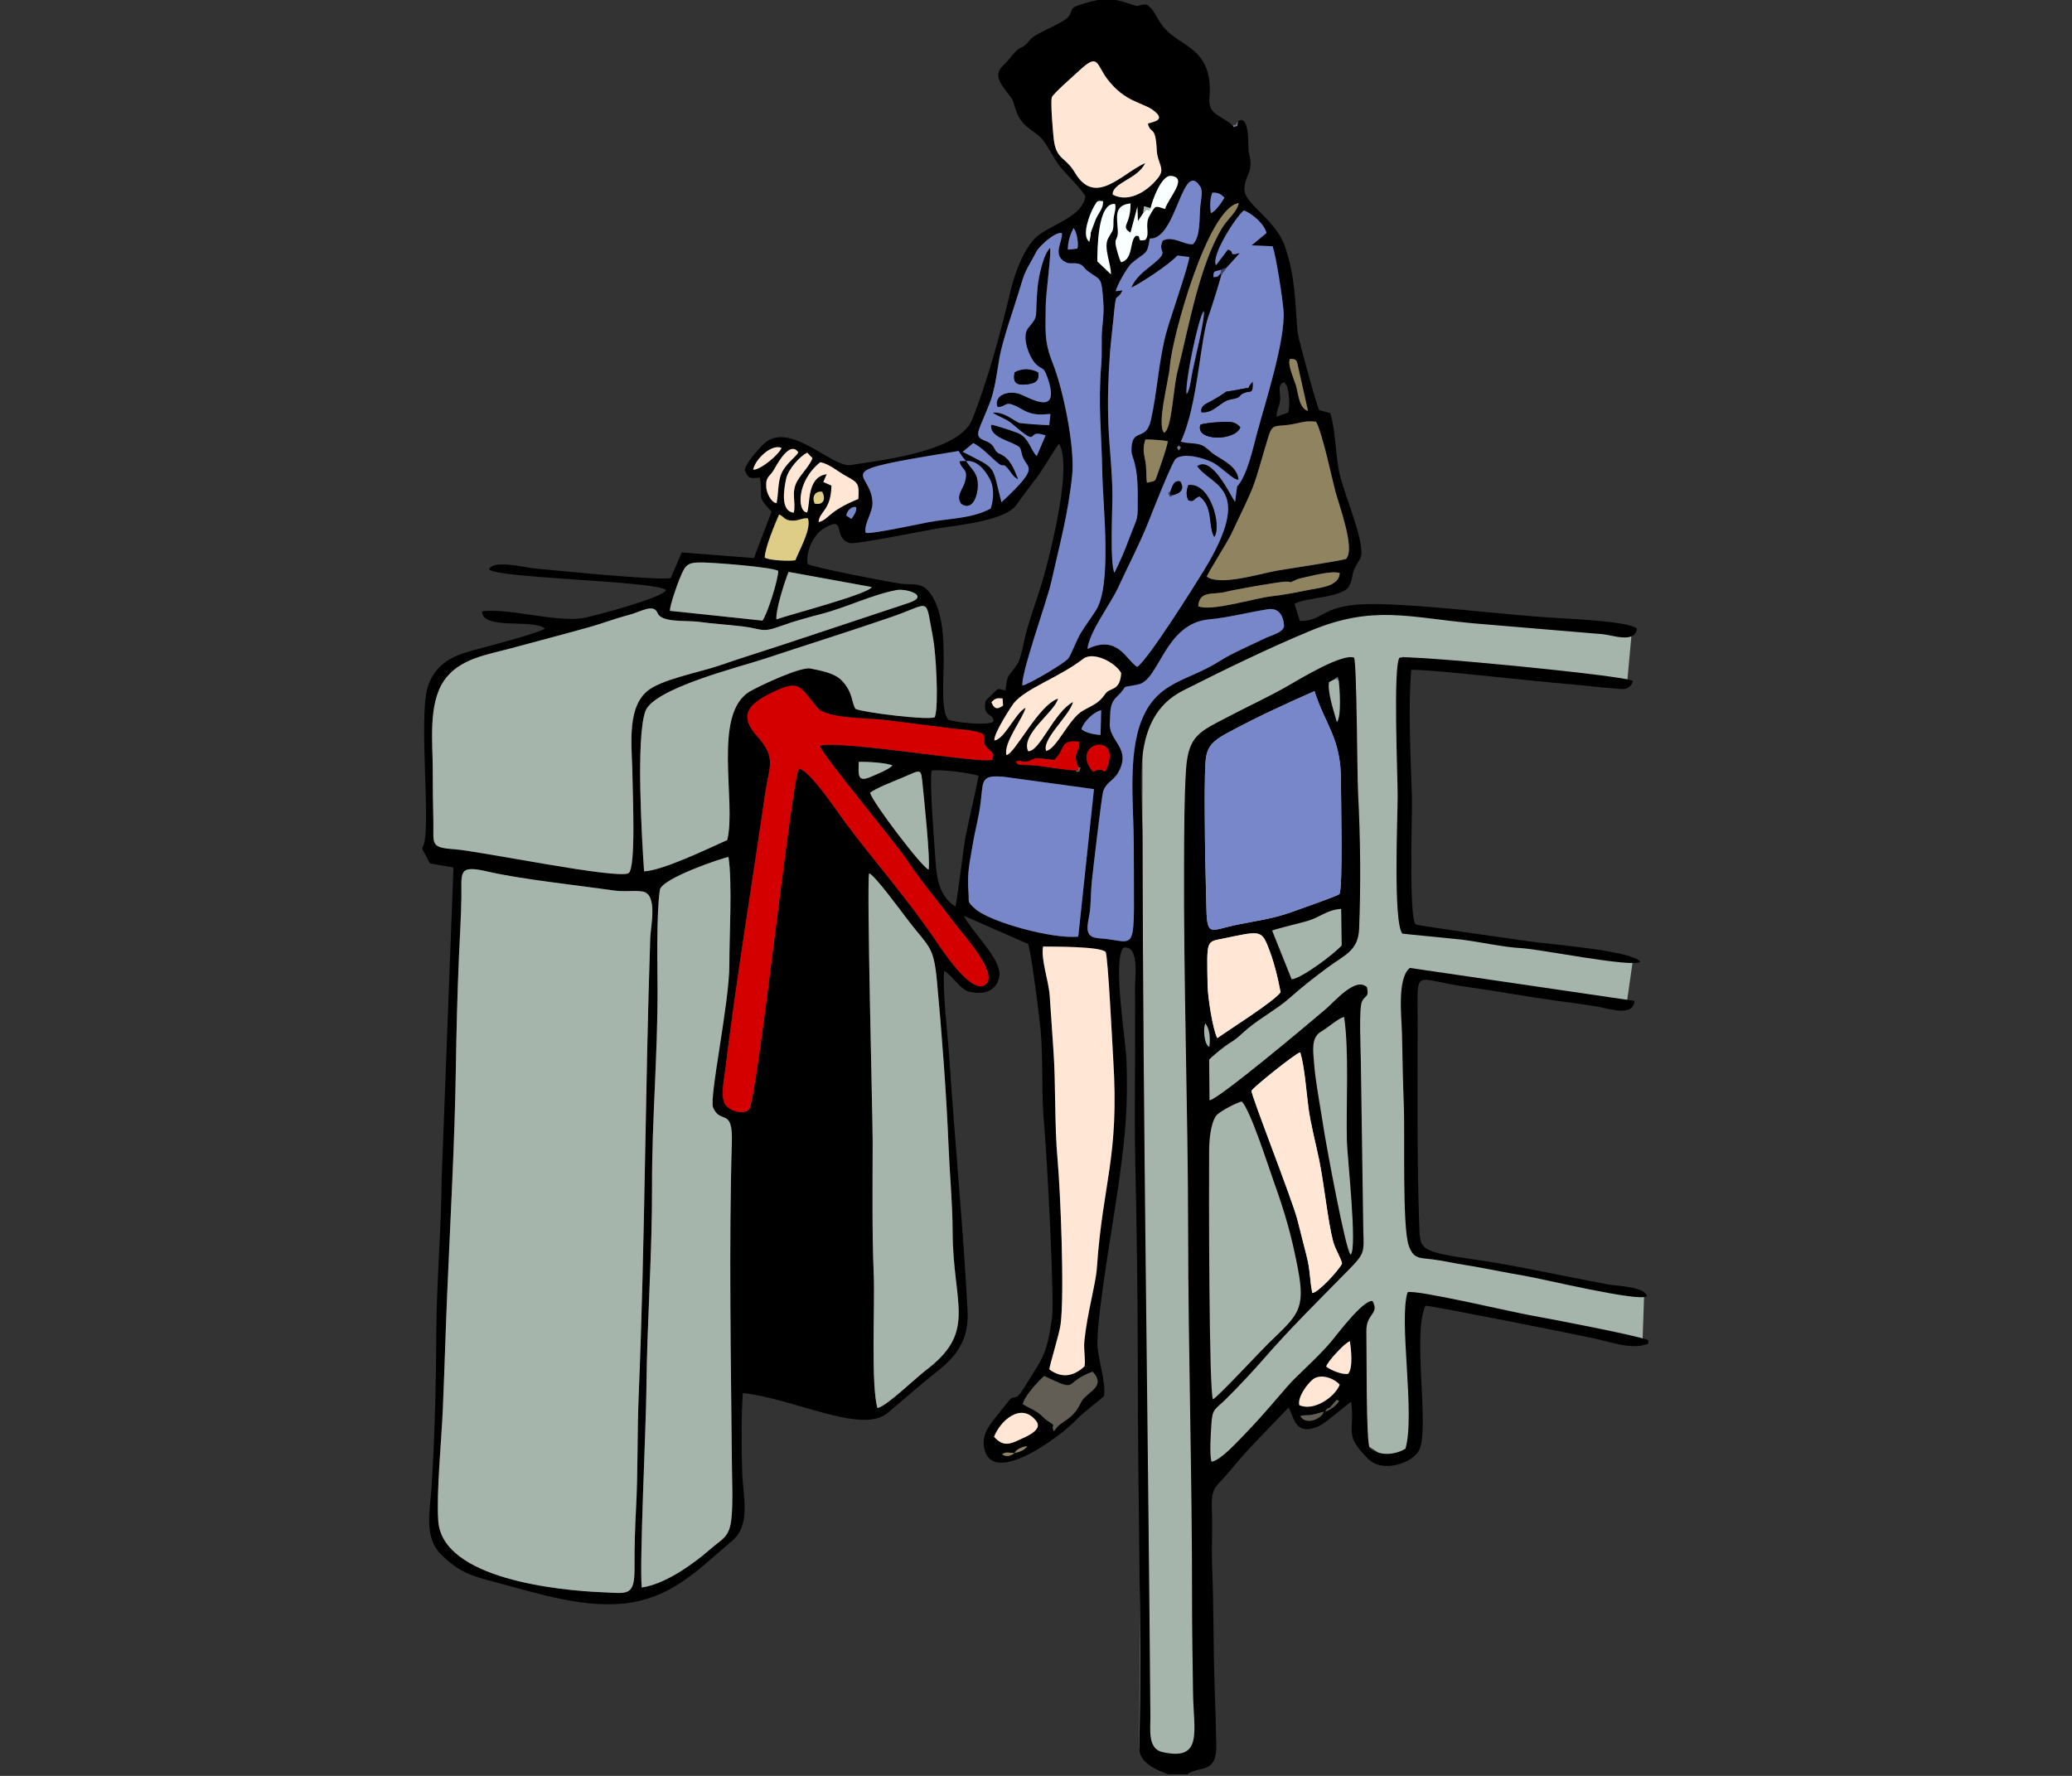 <?xml version="1.0" encoding="UTF-8" standalone="no"?>
<svg
   version="1.1"
   width="350"
   height="300"
   viewBox="0 0 350 300"
   id="svg78"
   sodipodi:docname="03958.svg"
   inkscape:version="1.4.2 (f4327f4, 2025-05-13)"
   inkscape:export-filename="03958.png"
   inkscape:export-xdpi="96"
   inkscape:export-ydpi="96"
   xmlns:inkscape="http://www.inkscape.org/namespaces/inkscape"
   xmlns:sodipodi="http://sodipodi.sourceforge.net/DTD/sodipodi-0.dtd"
   xmlns="http://www.w3.org/2000/svg"
   xmlns:svg="http://www.w3.org/2000/svg">
  <rect x="0" y="0" width="350" height="300" fill="#333333" stroke="none"/>
  <defs
     id="defs78" />
  <sodipodi:namedview
     id="namedview78"
     pagecolor="#ffffff"
     bordercolor="#666666"
     borderopacity="1.0"
     inkscape:showpageshadow="2"
     inkscape:pageopacity="0.0"
     inkscape:pagecheckerboard="0"
     inkscape:deskcolor="#d1d1d1"
     inkscape:document-units="px"
     inkscape:zoom="1.4085211"
     inkscape:cx="242.80786"
     inkscape:cy="357.82212"
     inkscape:window-width="2560"
     inkscape:window-height="1351"
     inkscape:window-x="-9"
     inkscape:window-y="-9"
     inkscape:window-maximized="1"
     inkscape:current-layer="svg78" />
  <g
     id="g79"
     transform="matrix(1.042,0,0,1.042,-136.313,-345.434)">
    <path
       style="fill:#a6b5ab;fill-opacity:1;stroke:none;stroke-width:1px;stroke-linecap:butt;stroke-linejoin:miter;stroke-opacity:1"
       d="m 395.341,433.997 -0.753,8.283 -36.397,-4.267 v 43.927 l 37.401,4.769 -1.004,7.028 -35.643,-4.518 1.255,45.433 37.15,6.777 -0.251,7.279 -36.899,-6.024 0.251,24.097 -3.765,1.757 -5.522,-3.514 0.502,-20.834 -25.101,26.105 -0.251,46.186 -5.02,1.255 -5.773,-2.761 0.502,-156.63 v -9.538 l 4.393,-4.895 10.919,-5.522 17.445,-8.032 5.899,0.377 z"
       id="path79" />
    <path
       d="m 295.282,567.074 c -0.11,0.078 -0.435,0.349 -0.795,0.424 -0.759,0.16 -0.935,-0.063 -1.224,-0.23 0.726,-0.453 0.953,-0.204 2.018,-0.195 z m 0,0 c 0.323,-0.638 1.326,-1.053 2.071,-1.102 -0.428,0.636 -1.355,0.977 -2.071,1.102 z m -3.317,-2.628 c 0.968,-2.538 4.387,-5.735 6.848,-2.544 1.098,1.424 -1.575,2.48 -2.62,2.975 -1.741,0.825 -2.791,1.172 -4.228,-0.431 z m 49.663,-3.36 c 0.9,-0.256 0.976,-0.036 1.948,-0.221 0.698,-0.133 1.187,-0.333 1.858,-0.488 -0.45,1.231 -2.978,2.243 -3.807,0.709 z m 4.004,-0.711 c 0.535,-0.938 0.332,-0.137 1.032,-0.944 1.397,-1.611 0.58,-0.765 1.259,-0.837 -0.617,1.082 -2.083,1.728 -2.096,1.707 -0.032,-0.055 -0.13,0.049 -0.195,0.075 z m -4.182,-1.063 c -0.315,-1.255 1.222,-3.367 2.155,-4.141 1.209,-1.003 3.345,-0.306 4.393,0.818 -0.731,1.974 -4.198,4.4 -6.548,3.324 z m -41.358,-4.722 c 5.864,2.797 2.864,1.14 7.846,-0.702 2.379,2.509 -1.078,3.269 -1.889,4.986 -1.49,3.153 -3.273,2.792 -4.371,4.686 -0.589,-1.045 0.465,-0.765 -0.678,-1.481 -0.807,-0.506 -0.622,-0.399 -1.339,-1.068 -1.02,-0.952 -1.922,-1.162 -3.026,-1.868 0.242,-1.286 2.41,-3.604 3.457,-4.553 z m 45.717,-1.53 c 0.151,-0.768 3.151,-3.99 3.845,-4.108 0.184,1.302 0.533,4.243 -0.265,5.265 -0.825,0.252 -2.876,-0.566 -3.58,-1.157 z m -18.358,5.313 c -0.654,-1.077 -0.668,-34.538 -0.622,-40.249 0.013,-1.597 0.192,-4.402 1.138,-5.722 0.507,-0.707 3.458,-2.196 4.153,-2.318 1.409,1.392 4.332,10.578 5.213,13.044 1.825,5.11 2.864,8.697 3.889,14.06 1.309,6.852 -0.104,7.558 -4.845,12.189 -1.335,1.304 -8.109,8.604 -8.926,8.995 z m 16.107,-17.235 c -0.452,-2.188 -0.286,-3.607 -0.986,-6.246 -0.503,-1.895 -0.947,-3.808 -1.446,-5.697 -0.899,-3.399 -7.566,-20.294 -7.422,-20.853 0.106,-0.412 7.111,-6.067 7.896,-6.231 0.721,2.408 0.983,6.339 1.33,8.958 0.353,2.667 1.188,5.802 1.74,8.489 0.818,3.988 1.412,9.97 2.246,13.141 0.374,1.421 1.245,2.653 1.47,3.641 -0.475,1.053 -3.815,4.703 -4.827,4.797 z m 6.228,-6.229 c -0.744,-0.147 -4.05,-18.189 -4.376,-20.371 -0.496,-3.322 -1.352,-7.617 -1.582,-10.811 -0.13,-1.794 -0.517,-4.021 1.173,-4.984 0.991,-0.564 2.828,-2.196 3.713,-2.364 0.824,5.497 0.311,14.177 0.447,20.064 0.059,2.566 1.721,17.463 0.625,18.466 z m -22.918,-33.68 c -0.888,-0.349 -1.03,-3.09 -0.647,-3.81 0.767,1.009 0.806,2.545 0.647,3.81 z m 1.278,-1.41 c -0.769,-1.582 -1.531,-6.7 -1.565,-8.575 -0.132,-7.382 -0.238,-7.014 2.452,-7.561 5.599,-1.138 6.215,-1.511 7.265,1.088 1.031,2.551 1.592,4.909 2.118,7.598 -0.99,1.454 -8.288,6.034 -10.271,7.45 z m -93.292,89.059 c -0.401,-3.614 0.695,-26.061 0.755,-32.354 0.102,-10.81 0.947,-21.891 0.909,-32.638 -0.037,-10.521 0.927,-21.377 0.894,-31.924 -0.014,-4.293 -0.196,-12.164 0.372,-16.16 0.271,-1.905 10.256,-5.238 11.132,-5.355 0.635,4.311 0.132,12.69 0.139,17.435 0.01,6.227 -3.309,21.575 -2.633,23.189 1.17,2.795 3.212,-0.111 3.039,5.626 -0.496,16.446 -0.147,35.558 0.006,52.067 0.024,2.626 0.189,6.312 -0.065,8.834 -0.32,3.174 -1.375,3.266 -3.514,5.133 -2.791,2.436 -7.291,5.614 -11.034,6.147 z m 73.78,-51.81 c -0.178,2.593 -1.574,7.347 -2.021,11.785 -0.157,1.563 0.208,2.914 0.02,4.172 -1.77,1.623 -3.674,2.002 -5.702,0.503 -0.018,-0.549 1.614,-5.713 1.823,-7.33 0.655,-5.069 -0.044,-21.734 -0.487,-26.623 -0.54,-5.964 -0.265,-12.119 -0.689,-17.968 -0.211,-2.921 -0.389,-5.732 -0.59,-8.64 -0.171,-2.481 -1.448,-5.862 -1.081,-8.002 1.726,0.022 9.23,-0.041 10.143,0.873 0.392,0.666 1.103,15.318 1.236,17.424 1.006,15.878 -1.701,19.905 -2.653,33.805 z m -72.401,-53.504 c -0.834,24.669 -0.851,49.495 -1.875,74.164 -0.255,6.131 -0.104,12.404 -0.438,18.528 -0.163,2.986 -0.263,6.391 -0.238,9.379 0.039,4.777 -1.15,4.183 -5.179,4.018 -7.043,-0.288 -25.962,-2.132 -26.636,-11.549 -0.326,-4.556 0.535,-13.213 0.744,-18.202 0.257,-6.112 0.431,-12.229 0.689,-18.343 0.515,-12.21 1.222,-24.421 1.412,-36.643 0.094,-6.048 0.249,-12.424 0.514,-18.46 0.134,-3.041 0.338,-6.319 0.387,-9.335 0.066,-4.105 -0.643,-5.45 4.129,-4.337 5.407,1.261 14.56,2.233 20.741,3.113 1.561,0.222 3.153,-0.064 4.489,0.147 2.538,0.4 1.323,5.691 1.261,7.521 z m 100.809,-1.192 c 0.543,-0.247 4.645,-1.237 5.7,-1.545 2.166,-0.633 3.105,-1.786 5.494,-1.973 l 0.088,5.92 c -1.177,1.38 -6.569,5.406 -8.118,5.5 z m -63.983,77.416 c -1.077,-3.657 -0.402,-16.762 -0.597,-21.503 -0.294,-7.168 -0.179,-14.645 -0.177,-21.84 10e-4,-3.654 -0.98,-41.226 -0.58,-43.336 0.826,0.133 5.478,6.51 6.405,7.711 3.36,4.357 4.062,4.023 4.599,9.776 0.792,8.469 1.539,18.325 1.883,26.809 0.186,4.583 0.639,9.121 0.653,13.692 0.037,11.978 4.037,16.24 -4.342,22.568 -1.543,1.166 -6.422,5.894 -7.845,6.123 z m 74.912,-83.337 c -0.307,0.312 -6.866,2.604 -7.87,2.96 -2.943,1.044 -5.516,1.368 -8.588,1.984 -4.732,0.951 -5.056,2.31 -5.147,-3.592 -0.053,-3.439 -0.195,-6.84 -0.212,-10.329 -0.016,-3.479 -0.08,-6.547 -0.003,-10.069 0.09,-4.096 0.128,-5.159 3.609,-7.046 4.756,-2.578 9.425,-4.715 14.15,-6.799 1.805,5.615 4.307,7.609 4.288,14.564 -0.007,2.721 0.332,17.025 -0.228,18.326 z m -42.354,6.902 c -4.039,0.462 -14.272,-2.335 -16.684,-4.483 -1.375,-1.224 -0.996,-1.004 -1.107,-2.589 -0.241,-3.409 0.149,-4.574 0.66,-7.728 0.393,-2.428 1.031,-4.557 1.317,-7.027 0.414,-3.571 0.041,-4.399 3.764,-4.076 l 14.597,1.995 z m -33.74,-23.308 c 0.744,-0.677 3.844,-1.882 4.973,-2.353 3.406,-1.422 3.249,-1.812 3.545,1.131 0.244,2.43 1.246,11.906 0.97,13.659 -0.969,-0.168 -9.207,-11.029 -9.487,-12.437 z m 13.812,18.439 c -3.274,-2.106 -3.069,-5.998 -3.383,-9.803 -0.147,-1.775 -0.834,-11.236 -0.435,-12.227 1.3,-0.289 6.215,0.384 7.573,0.818 0.023,0.337 -1.93,8.877 -2.175,10.289 -0.262,1.513 -1.371,10.542 -1.58,10.923 z m -10.194,-22.86 c -0.67,0.673 -2.501,1.391 -3.461,1.812 -2.289,1.003 -2.048,-0.337 -1.998,-2.403 1.128,-0.064 4.647,0.134 5.46,0.591 z m 32.518,1.007 c -4.096,-4.791 5.214,-6.791 2.027,-0.064 -0.93,-0.092 -0.123,-0.306 -1.057,-0.266 -0.685,0.03 -0.153,0.09 -0.97,0.33 z m -2.411,-0.825 c 0.29,0.439 0.571,-0.489 0.181,0.809 -0.791,0.038 -0.255,0.132 -0.59,-0.22 -1.747,0.005 -5.318,-0.753 -7.513,-0.844 -2.055,-0.085 -1.733,0.033 -2.2,-0.537 0.986,-0.456 0.491,0.07 1.681,-0.04 0.717,-0.066 0.847,-0.344 1.402,-0.496 0.602,-0.165 2.364,0.225 3.172,0.231 1.928,-1.892 0.764,-3.276 4.039,-2.954 0.164,1.681 -1.184,1.776 -0.172,4.05 z m 0.526,-6.071 c 0.314,-1.151 1.923,-2.803 3.203,-3.076 l -0.102,3.995 c -0.975,-0.031 -2.402,-0.331 -3.101,-0.919 z m -53.87,61.619 c -0.852,1.013 -3.54,0.233 -4.046,-1.103 -0.552,-1.458 0.032,-4.057 0.222,-5.635 1.689,-13.954 4.339,-30.011 6.381,-44.179 0.71,-4.925 1.952,-5.963 -1.352,-9.687 -2.973,-3.351 -1.142,-5.144 2.353,-6.875 4.924,-2.439 4.598,-0.918 7.582,2.45 1.515,1.71 8.287,1.6 10.68,1.887 3.748,0.45 7.49,0.97 11.24,1.427 1.004,0.122 4.708,0.313 4.987,1.091 0.378,1.05 -0.486,0.985 0.629,2.102 0.655,0.656 1.229,0.791 0.698,1.838 -1.567,0.752 -24.421,-3.231 -27.942,-2.254 0.7,1.863 12.217,15.552 14.38,18.836 2.204,3.346 4.854,6.397 7.22,9.585 1.315,1.772 7.315,8.245 5.427,10.174 -2.212,2.261 -7.328,-5.729 -8.462,-7.382 -4.651,-6.777 -9.639,-12.4 -14.378,-18.732 -1.338,-1.787 -5.705,-8.453 -7.552,-8.778 -1.191,1.896 -6.713,53.626 -8.066,55.235 z m 39.277,-65.987 c 0.587,-0.639 0.876,-0.709 1.819,-0.623 l 0.074,1.147 c -1.003,0.731 -1.42,0.533 -1.892,-0.523 z m 55.76,-3.811 0.33,-0.264 0.228,0.606 c 0.128,1.051 0.48,5.771 -0.313,6.686 -0.469,-1.726 -1.555,-4.799 -1.277,-6.49 z m -55.278,9.993 c -0.154,-1.134 2.913,-5.765 3.137,-6.038 1.994,-2.435 7.244,-4.105 11.278,-7.197 1.658,-1.271 5.282,0.647 6.139,2.321 -0.194,3.057 -1.816,2.232 -2.589,3.385 -1,1.493 -2.036,1.825 -3.565,2.673 -2.327,1.291 -4.28,6.25 -6,6.553 -0.782,-1.847 3.79,-5.699 4.356,-7.932 -3.164,1.727 -5.394,8.069 -7.281,7.983 -1.261,-2.757 4.364,-6.391 4.839,-8.523 -3.218,1.08 -7.031,9.044 -8.363,9.143 -0.494,-1.959 2.578,-5.761 3.115,-7.651 -1.595,0.702 -3.42,5.141 -5.066,5.283 z m -56.788,21.229 c -0.352,-5.246 -1.347,-21.698 0.213,-25.966 1.355,-3.705 15.256,-7.163 19.188,-8.464 6.87,-2.274 13.948,-4.49 20.762,-6.837 6.53,-2.249 5.342,-3.431 6.679,3.389 0.459,2.338 0.97,10.899 0.298,12.873 -0.948,0.566 -11.511,-0.737 -12.858,-1.327 -0.681,-1.006 -0.366,-2.719 -2.295,-4.663 -1.184,-1.193 -3.368,-1.554 -5.026,-1.897 -1.554,-0.322 -8.105,2.738 -9.767,3.696 -6.208,3.583 -2.176,18.012 -3.713,24.117 -3.093,1.381 -10.454,4.948 -13.482,5.078 z m 101.157,-42.5 c 1.661,-0.256 2.481,0.983 2.588,2.592 0.076,1.152 -2.051,1.621 -3.009,2.089 -2.165,1.057 -5.451,2.462 -7.356,3.683 -5.209,3.338 -10.045,3.227 -12.64,9.446 -2.388,5.724 -1.345,14.18 -1.346,20.595 -0.004,18.661 0.831,15.351 -5.654,14.944 -2.543,-0.16 -1.823,-2.109 -1.53,-3.953 0.263,-1.657 0.194,-3.51 0.373,-5.239 0.134,-1.294 1.579,-13.787 1.848,-14.633 0.46,-1.447 1.704,-1.736 2.453,-3.078 2.209,-3.96 -1.623,-5.02 -1.38,-8.071 0.136,-1.713 -0.129,-2.966 1.137,-4.186 2.252,-2.17 0.106,-1.286 3.482,-1.994 3.447,-0.723 4.264,-9.905 11.519,-10.553 3.053,-0.273 6.368,-1.157 9.517,-1.642 z m -60.187,-3.109 c 1.483,-0.265 5.398,0.869 2.032,2.057 l -18.434,6.119 c -4.094,1.378 -8.222,2.631 -12.313,4.048 -3.268,1.132 -9.563,2.256 -11.819,4.226 -3.439,3.003 -2.31,9.608 -2.31,14.026 0,2.157 0.604,14.716 -0.654,15.43 -1.819,1.032 -24.226,-3.608 -28.219,-3.884 -4.067,-0.281 -3.319,-0.851 -3.413,-4.72 -0.065,-2.694 -0.097,-5.327 -0.093,-8.023 0.006,-4.529 -0.783,-10.7 1.784,-14.525 2.456,-3.66 7.066,-4.264 11.023,-5.34 4.221,-1.148 8.422,-2.235 12.639,-3.419 2.087,-0.585 4.186,-1.403 6.239,-1.924 2.09,-0.53 4.1,-1.973 4.772,-0.309 0.634,1.569 4.719,1.127 6.641,1.39 2.373,0.325 4.766,0.464 7.121,0.744 3.33,0.395 2.975,1.146 6.401,-0.128 1.78,-0.662 4.474,-1.401 6.345,-1.882 3.97,-1.02 8.469,-3.208 12.258,-3.884 z m -19.517,4.755 c -0.138,-1.497 1.32,-6.092 1.972,-7.694 l 13.478,2.454 c -0.411,1.107 -13.3,4.464 -15.45,5.24 z m 68.376,-2.141 c 0.219,-2.66 2.485,-1.757 4.578,-2.345 0.974,-0.274 8.443,-1.607 9.565,-1.626 1.399,-0.023 0.225,0.325 1.388,-0.147 0.524,-0.213 0.583,-0.307 1.271,-0.447 1.601,-0.325 4.846,-1.253 6.148,-0.794 -0.124,2.137 -3.014,2.325 -4.94,2.711 -2.105,0.422 -4.105,0.824 -6.23,1.062 -2.62,0.292 -9.866,2.535 -11.78,1.587 z m -85.644,0.756 c 0.021,-0.932 1.133,-4.118 1.544,-5.111 1.005,-2.426 1.202,-2.777 3.923,-2.72 2.043,0.043 10.822,0.705 12.091,1.344 0.05,1.348 -1.785,7.081 -2.554,8.074 z m 87.043,-5.543 c 0.068,-0.434 3.361,-5.63 3.951,-6.879 4.288,-9.065 3.23,-6.452 5.974,-15.624 0.674,-2.252 1.036,-1.823 3.237,-2.093 1.73,-0.212 2.627,-0.76 4.546,-0.519 1.051,1.931 2.45,8.7 3.118,11.246 0.581,2.213 3.288,9.437 1.745,10.981 -0.354,0.263 -10.045,1.701 -11.438,1.96 -2.65,0.494 -9.072,2.479 -11.134,0.927 z m -71.667,-3.082 c 0.014,-1.549 1.706,-5.576 2.329,-7.002 0.945,0.446 0.801,0.969 2.163,1.005 1.077,0.029 1.538,-0.456 2.503,-0.376 0.629,1.665 -1.385,5.133 -2.026,6.794 -0.76,0.185 -4.188,0.059 -4.97,-0.422 z m 13.217,-6.822 c 0.14,-0.858 0.971,-1.573 1.594,-1.356 0.175,0.541 -0.385,1.418 -0.769,1.904 z m -5.1,-1.923 c -0.517,-1.003 -0.029,-2.116 1.206,-1.923 0.599,1.168 0.225,2.179 -1.206,1.923 z m -1.144,9.796 c -0.385,-1.861 0.865,-4.698 2.489,-5.709 3.951,-2.457 1.376,1.45 4.305,2.294 0.92,0.265 12.283,-2.041 14.177,-2.356 3.219,-0.536 11.037,-1.219 12.88,-3.864 1.063,-1.525 2.425,-3.262 3.573,-4.814 0.72,-0.973 3.024,-4.838 3.316,-5.082 2.154,3.619 -1.209,16.891 -2.43,21.348 -0.873,3.188 -2.095,6.219 -2.961,9.513 -0.318,1.208 -0.759,3.928 -1.359,4.851 -1.619,2.492 -1.484,1.071 -1.945,4.276 -1.225,-0.11 -0.991,-0.601 -1.95,0.466 -0.522,0.581 -0.955,0.799 -1.294,1.318 -0.399,2.718 1.213,1.75 1.332,3.251 -0.718,0.786 -6.234,0.168 -7.346,-0.265 -2.266,-2.766 1.295,-15.26 -3.168,-20.808 -1.242,-1.544 -3.035,-0.985 -4.755,-1.272 -2.74,-0.457 -13.367,-2.473 -14.863,-3.148 z m 25.652,-16.699 c 1.767,-0.218 3.065,1.448 3.833,2.849 1.131,2.063 0.198,4.811 0.176,4.835 -3.086,1.66 -6.585,1.57 -9.984,2.202 -1.583,0.294 -9.366,1.985 -10.264,1.75 -0.432,-1.247 1.13,-3.267 1.084,-4.891 -0.154,-5.521 -8.202,-4.805 13.947,-8.383 1.137,1.744 0.739,0.933 1.208,1.637 z m -25.77,8.319 c -1.54,-0.05 -1.803,-4.994 2.153,-8.141 1.508,0.298 2.78,1.473 4.145,2.225 1.914,1.054 2.212,1.181 2.02,3.735 -5.033,2.058 -4.769,3.355 -6.436,3.751 0.066,-1.708 2.03,-1.881 2.075,-5.917 l -1.313,-0.582 0.554,-1.274 c -3.335,0.473 -2.625,5.033 -3.197,6.203 z m -2.138,0.041 c -2.279,-0.216 -1.575,-3.986 -1.233,-5.552 0.327,-1.499 2.275,-3.678 3.409,-4.171 l 0.849,0.889 c -0.405,1.138 -1.797,2.536 -2.454,3.685 -1.074,1.881 -0.197,3.28 -0.571,5.149 z m -2.798,-1.548 c -0.896,-0.07 -1.593,-1.684 -1.662,-2.469 -0.166,-1.881 0.517,-1.701 1.259,-2.997 0.656,-1.145 2.598,-4.67 3.926,-2.769 -0.336,0.715 -1.903,1.7 -2.678,3.305 -0.675,1.398 -0.516,3.409 -0.845,4.929 z m 65.221,-9.367 c 0.19,0.42 0.553,0.029 -0.004,0.829 -0.547,-0.685 -0.129,-0.517 0.004,-0.829 z m -69.016,3.944 c 0.319,-1.682 2.97,-4.228 4.591,-3.531 -0.315,0.992 -3.423,3.626 -4.591,3.531 z m 63.834,2.12 c -0.184,-1.36 0.002,-2.278 -0.306,-3.733 -0.272,-1.282 -0.343,-1.995 0.051,-3.263 0.44,-0.088 3.158,0.135 3.626,0.256 0.016,0.749 -1.93,6.151 -1.962,6.198 -0.287,0.424 -0.669,0.316 -1.409,0.542 z m 22.238,-16.319 0.469,0.679 c 0.368,1.358 0.495,2.813 0.204,4.258 l -1.905,0.683 c -0.015,-1.157 0.536,-1.706 0.594,-2.857 0.061,-1.233 -0.544,-2.293 0.637,-2.763 z m 0.949,-3.764 c 1.194,-0.007 1.092,0.323 1.372,1.498 l 1.548,6.937 c -1.456,-0.397 -1.558,-2.799 -1.948,-4.121 -0.324,-1.096 -1.425,-3.401 -0.972,-4.315 z m -16.758,5.72 c -0.302,-1.749 1.869,-12.236 2.779,-13.499 0.278,1.146 -1.609,8.526 -1.934,10.39 -0.19,1.089 -0.347,2.512 -0.845,3.109 z m -19.242,-23.426 c -0.032,-1.194 0.38,-2.507 0.922,-3.499 0.534,0.639 0.863,2.575 0.617,3.329 z m -8.059,37.232 c -0.715,-1.763 -1.289,-3.428 -3.037,-4.16 -0.927,-0.389 -0.634,-1.181 -1.715,-1.809 -0.795,-0.462 -2.004,-0.512 -1.689,-1.814 0.228,-0.943 1.708,-4.022 2.169,-5.566 0.63,-2.113 0.862,-4.231 1.24,-6.386 0.525,-2.986 2.556,-8.608 3.5,-11.871 0.75,-2.595 1.353,-3.058 2.44,-5.242 0.471,-0.946 3.125,-3.343 4.171,-3.071 0.187,1.283 -1.478,3.34 0.311,4.549 0.898,0.607 1.456,0.19 2.383,0.428 0.827,0.212 0.842,0.688 1.491,1.174 1.957,1.467 2.187,0.878 2.451,3.887 0.218,2.48 0.138,3.064 -0.104,5.477 -0.157,1.572 0.009,3.78 -0.137,5.65 -0.55,7.036 0.041,10.936 0.17,17.994 0.095,5.18 1.597,17.912 -1.062,22.04 -0.835,1.296 -1.679,2.385 -2.499,3.755 -0.606,1.014 -1.606,3.613 -1.97,4.026 -0.779,0.883 -6.292,4.115 -7.394,4.375 -0.467,-1.431 3.965,-13.809 4.577,-16.533 1.392,-6.196 2.821,-11.29 3.464,-17.675 0.446,-4.428 -1.456,-13.77 -3.143,-18.006 -1.482,-3.723 -1.157,-5.449 -1.156,-9.354 3e-4,-1.746 0.939,-8.671 0.705,-9.377 -1.083,0.998 -1.868,4.689 -2.022,6.372 -0.492,5.381 0.318,4.372 -1.549,6.643 -1.067,1.298 0.127,4.704 1.294,5.832 1.083,1.047 1.195,0.257 1.867,2.196 2.256,6.507 -2.932,3.21 -4.531,2.635 -1.724,-0.619 -4.256,0.131 -3.584,2.114 1.765,-0.003 0.914,-1.382 3.988,0.383 2.139,1.228 3.657,0.726 4.593,0.757 l -0.185,1.788 c -0.252,0.046 -4.702,-0.256 -4.916,-0.366 -1.394,-0.716 -2.534,-1.816 -4.253,-1.644 0.915,0.632 2.242,1.016 3.133,1.786 4.96,4.289 1.903,0.644 5.442,1.901 l -1.439,3.339 c -1.011,-1.021 -1.198,-2.731 -2.768,-3.596 -0.464,-0.256 -4.056,-1.452 -4.619,-1.475 -0.258,1.74 2.15,2.389 3.514,3.029 1.314,0.617 1.172,0.564 1.513,1.886 0.615,2.387 3.32,1.433 -3.353,7.65 -1.643,-6.218 -0.549,-5.246 -6.287,-8.177 l 1.715,-1.415 c 1.308,0.631 2.65,2.077 3.737,3.027 1.364,1.191 0.906,0.005 1.814,1.036 0.65,0.738 0.785,1.341 1.726,1.808 z m 32.955,-33.192 -0.173,-0.139 c -0.495,0.525 -0.423,0.515 -1.117,0.547 -0.038,-1.111 0.169,-0.842 1.21,-1.187 l 0.529,-0.233 c 0.049,-0.019 0.321,-0.103 0.397,-0.126 l 2.127,-2.352 c -2.086,0.55 -0.63,-0.249 -1.94,-0.561 l -1.913,2.532 c -0.884,-1.444 3.189,-7.851 4.506,-8.87 1.291,0.444 3.376,2.218 3.664,3.656 l -2.414,2 3.397,0.14 c 0.573,1.412 1.654,8.672 1.784,10.409 0.357,4.785 -3.044,15.205 -4.273,19.814 -0.699,2.62 -1.608,6.913 -3.252,8.731 l -0.321,2.494 c -0.688,-0.906 -3.74,-7.637 -6.155,-5.788 2.295,3.3 9.405,3.301 1.089,16.911 -1.534,2.511 -9.137,14.601 -10.817,15.625 -1.815,-1.14 -3.118,-5.282 -8.058,-2.904 0.326,-2.866 3.754,-7.286 5.004,-10.01 1.58,-3.444 3.376,-6.84 4.785,-10.341 0.586,-1.455 3.958,-10.124 4.588,-10.541 1.434,-0.947 4.387,-0.068 5.789,0.591 1.539,0.723 3.555,3.054 4.34,2.847 -0.237,-2.066 -2.206,-2.967 -3.842,-4.005 -0.922,-0.585 -1.426,-1.403 -2.403,-1.683 -1.024,-0.294 -1.927,-0.136 -3.122,-0.473 2.826,-5.969 3.109,-16.917 4.612,-20.69 0.246,-0.617 1.901,-5.924 1.977,-6.394 z m -20.128,-2.144 c 0.026,-1.97 0.03,-9.581 2.875,-9.303 0.258,0.742 -0.258,1.697 -0.255,2.827 0.004,1.692 -0.118,1.344 -0.854,2.721 -0.825,1.544 0.495,4.184 0.441,5.859 z m 10.821,27.784 c -1.225,-1.352 0.772,-8.487 0.936,-10.738 0.346,-4.731 6.154,-25.749 11.167,-26.498 -0.145,1.255 -1.854,2.693 -2.576,3.854 -3.834,6.166 -5.536,16.415 -7.339,23.409 -0.713,2.768 -0.918,9.484 -2.189,9.972 z m -12.109,-30.968 c -1.321,-0.927 0.039,-4.474 0.774,-5.755 0.515,-0.898 0.541,-0.92 1.433,-0.824 0.112,1.233 -0.787,1.893 -1.266,3.184 -1.255,3.375 -0.374,0.885 -0.94,3.394 z m 19.695,-4.633 c -0.151,-1.168 -0.158,-2.238 0.234,-3.308 0.902,-0.073 1.363,0.2 1.986,0.79 -0.481,0.772 -1.422,2.239 -2.22,2.518 z m -9.91,4.114 c 4.372,0.285 5.259,-13.044 8.2,-8.409 0.462,0.729 0.097,2.226 -6e-4,3.178 -0.179,1.747 0.075,4.965 -1.199,6.162 -1.387,0.139 -3.282,-1.461 -4.898,-0.571 -0.98,2.238 1.556,1.369 -2.059,4.179 -1.112,0.865 -2.534,2.065 -3.005,3.423 1.894,-0.956 6.11,-3.767 7.471,-5.207 l 1.894,0.244 c 0.079,0.931 -3.282,10.487 -3.798,12.54 -1.212,4.814 -1.375,9.269 -2.421,13.927 -0.819,3.648 -3.208,0.968 -3.138,4.982 0.02,1.138 1.02,1.81 1.012,7.177 -0.006,4.453 0.099,3.053 -1.335,6.892 -0.738,1.977 -1.486,3.764 -2.442,5.658 -0.749,-1.338 -0.333,-10.14 -0.329,-12.31 0.008,-3.871 -0.482,-7.709 -0.644,-11.53 -0.164,-3.887 -0.036,-7.801 0.244,-11.71 0.135,-1.879 0.391,-3.736 0.567,-5.619 0.484,-5.158 0.367,-2.396 1.479,-4.611 l -1.109,0.152 c 0.131,-0.822 1.848,-3.911 2.6,-4.55 2.323,-1.972 2.508,-1.219 2.909,-3.999 z m -1.066,-4.093 0.133,-1.136 1.081,0.293 c 0.254,-1.203 1.729,-5.372 3.325,-5.21 2.832,0.287 -0.493,3.611 -0.981,5.353 -1.685,-0.509 -1.491,-0.672 -2.521,1.109 -0.857,1.482 0.129,2.873 -0.654,3.885 -1.717,0.496 -0.411,-0.828 -1.614,-0.613 -1.005,0.975 -0.354,3.722 -2.326,4.266 -0.277,-0.354 -0.671,-1.85 -0.819,-2.466 -0.379,-1.574 0.352,-1.053 0.273,-2.644 -0.106,-2.133 -0.713,-4.135 2.057,-4.433 0.054,3.593 -1.731,3.638 -0.006,4.747 l 1.125,-4.215 0.081,2.327 z m 0.328,-8.137 c -3.804,1.711 -8.081,7.113 -11.373,1.572 -1.594,-2.682 -3.05,-2.067 -3.447,-5.473 -0.124,-1.068 -0.559,-6.12 -0.3,-6.768 0.258,-0.646 3.691,-3.626 4.487,-4.37 3.086,-2.883 2.705,-0.979 4.446,1.343 2.964,3.954 5.877,3.796 7.697,5.281 1.971,1.609 -0.56,1.733 -1.07,2.041 0.484,1.825 1.244,0.103 1.446,4.309 0.096,2.006 1.332,2.892 0.382,4.224 -1.538,2.155 -4.777,4.434 -7.526,2.95 -0.111,-1.922 4.125,-2.554 5.259,-5.11 z m -117.177,110.926 v 0.327 l 1.236,2.286 3.807,0.666 -1.907,50.272 c -0.068,8.28 -0.819,16.773 -0.869,24.962 -0.051,8.206 -0.251,17.378 -0.798,25.546 -0.243,3.637 -1.255,7.894 1.667,10.691 2.987,2.86 4.783,3.347 8.614,4.365 6.836,1.817 15.066,4.554 22.294,3.292 6.983,-1.22 11.013,-5.635 16.182,-9.976 3.063,-2.572 1.762,-7.26 1.638,-10.857 -0.136,-3.946 -0.182,-9.185 0.09,-13.09 8.295,0.87 19.217,6.712 23.416,3.257 2.673,-2.2 5.218,-4.526 7.969,-6.671 3.401,-2.651 5.279,-5.355 5.044,-9.91 -0.703,-13.573 -2.07,-27.458 -2.98,-41.265 -0.248,-3.76 -1.092,-10.411 -0.821,-13.85 1.266,0.598 2.529,3.007 4.067,3.364 2.319,0.537 4.498,-0.01 4.888,-2.547 0.408,-2.657 -4.478,-7.18 -5.765,-9.769 l 10.414,4.574 c 0.509,1.188 1.863,11.942 2.04,13.939 0.447,5.039 0.092,10.43 0.595,15.729 0.412,4.341 1.682,27.981 1.246,31.046 -0.88,6.193 -1.599,6.487 -4.67,11.47 -1.224,1.984 -1.317,0.91 -2.1,1.613 -0.063,0.056 -1.507,1.884 -1.761,2.2 -1.32,1.639 -2.843,3.27 -2.496,5.517 1.057,6.838 12.517,-1.716 15.069,-4.465 1.052,-1.134 4.14,-3.399 4.386,-3.753 0.375,-2.311 -1.094,-6.17 -1.065,-8.75 0.062,-5.574 2.722,-20.188 3.584,-26.647 0.974,-7.296 1.381,-11.52 1.136,-18.962 -0.112,-3.411 -2.31,-16.221 -0.499,-18.336 2.668,-0.433 1.847,4.81 1.872,6.819 0.037,2.954 0.023,5.925 0.022,8.88 -0.001,5.777 -0.121,11.774 10e-4,17.514 0.249,11.712 0.439,23.572 0.434,35.286 -0.01,20.85 0.618,40.167 0.25,61.289 -0.042,2.397 2.756,3.489 4.658,4.231 h 3.07 c 2.131,-1.462 4.839,0.026 4.747,-4.796 -0.058,-3.075 -0.156,-6.284 -0.268,-9.364 -0.23,-6.372 -0.129,-12.706 -0.394,-19.058 -0.132,-3.154 0.066,-6.364 -0.053,-9.503 -0.157,-4.159 0.622,-3.634 3.095,-6.673 2.885,-3.546 6.252,-6.786 9.319,-10.043 0.864,1.223 0.949,4.917 5.111,2.885 1.092,-0.533 4.781,-3.772 5.064,-3.821 0.629,5.086 -1.297,5.196 2.776,9.259 2.404,2.397 7.426,0.542 8.3,-1.562 1.6,-3.856 -1.179,-18.74 0.954,-23.291 0.681,-0.074 23.628,4.496 27.368,5.304 2.739,0.592 6.12,1.899 8.742,0.857 v -0.592 c -2.299,-0.863 -16.117,-3.483 -19.367,-4.067 -2.714,-0.488 -18.395,-4.167 -19.631,-3.691 -1.481,4.566 1.27,19.846 -0.353,25.371 -1.677,1.015 -4.096,1.212 -5.761,-0.02 -0.661,-0.804 -0.498,-15.652 -0.575,-18.965 -0.07,-3.008 2.186,-2.781 0.995,-4.966 -1.554,-0.137 -5.465,5.099 -6.608,6.476 -1.821,2.193 -4.367,4.474 -6.424,6.535 -1.471,1.474 -10.619,12.91 -13.076,13.044 -0.337,-1.31 -0.109,-4.544 -0.016,-6.019 0.168,-2.642 0.522,-2.325 2.329,-4.101 1.949,-1.915 4.482,-4.622 6.277,-6.688 3.952,-4.552 8.306,-8.857 12.527,-13.155 4.337,-4.415 3.482,-3.276 3.468,-9.595 l -0.373,-25.681 c -0.009,-1.46 -0.35,-8.312 0.205,-9.403 0.541,-1.061 1.183,-0.606 0.78,-2.298 -1.845,-1.697 -5.14,2.259 -6.685,3.58 -2.799,2.394 -17.459,14.697 -18.826,14.779 l -0.058,-6.583 c 0.306,-0.449 2.588,-2.249 3.144,-2.589 1.71,-1.041 1.752,-1.349 3.207,-2.547 1.959,-1.613 4.818,-3.219 6.536,-4.742 2.042,-1.81 4.187,-3.51 6.389,-5.131 2.669,-1.966 4.889,-2.662 5.032,-6.186 0.296,-7.335 0.208,-14.748 -0.166,-22.078 -0.166,-3.248 -0.187,-20.55 -0.645,-21.925 -1.942,-0.672 -8.515,3.304 -10.56,4.486 -3.237,1.871 -6.651,3.421 -9.961,5.161 -4.438,2.332 -6.349,2.954 -6.717,8.42 -0.308,4.585 -0.302,10.218 -0.325,14.877 -0.096,19.97 0.637,40.05 0.66,60.04 0.022,19.971 0.656,40.023 0.633,59.981 -0.006,4.977 0.1,9.909 0.161,14.882 0.076,6.141 1.701,11.13 -4.985,9.586 -2.383,-0.55 -1.917,-3.639 -1.931,-5.614 -0.364,-47.531 -1.185,-95.207 -1.269,-142.695 -0.014,-8.206 -2.171,-19.355 6.571,-23.782 6.577,-3.331 13.802,-6.843 20.595,-9.67 10.214,-4.251 15.93,-2.195 26.4,-1.232 l 21.029,1.765 c 1.509,0.123 5.217,1.556 5.551,-0.863 -0.871,-1.242 -11.624,-1.659 -13.766,-1.803 -8.85,-0.597 -20.338,-2.079 -28.331,-2.215 -9.379,-0.159 -8.331,2.763 -12.547,2.743 l -0.864,-2.765 c 1.582,-1.068 7.942,-0.961 8.879,-2.951 0.887,-1.883 -0.045,-1.523 1.71,-4.293 1.198,-1.89 -2.256,-9.762 -3.201,-13.483 -0.74,-2.915 -0.731,-7.698 -1.615,-10.223 l -1.79,-0.473 c -0.422,-0.797 -3.4,-11.658 -3.484,-12.598 -0.466,-5.206 -0.323,-8.71 -2.022,-13.845 -1.455,-4.398 -6.492,-6.892 -6.585,-9.213 -0.102,-2.53 1.669,-2.643 0.67,-6.207 -0.132,-0.471 0.289,-6.24 -1.736,-4.979 l -0.102,0.767 c -1.132,0.367 -0.396,0.096 -0.762,-0.084 -1.797,-1.673 -4.011,-1.593 -3.756,-4.524 0.626,-7.214 -3.795,-8.13 -6.406,-10.377 -2.342,-2.016 -2.001,-3.459 -3.778,-4.702 -2.084,-9e-4 -0.39,0.681 -3.27,-0.272 -3.123,-1.034 -4.628,-0.569 -7.613,0.344 -1.942,0.594 -0.891,1.252 -2.114,2.214 -1.435,1.128 -5.101,2.457 -5.809,3.335 -1.392,1.728 -1.418,1.003 -2.485,2.072 -0.778,0.779 -1.042,1.357 -2.041,2.281 -2.206,2.039 1.304,4.36 1.736,5.886 0.798,2.817 1.342,3.436 3.779,5.153 1.569,1.106 2.444,3.608 3.817,5.301 0.873,1.077 3.67,3.855 4.084,4.834 -0.572,3.151 -4.835,4.27 -7.459,6.143 -2.388,1.705 -4.009,6.301 -4.66,9.046 -1.611,6.786 -3.663,14.412 -6.212,20.887 -2.091,5.312 -14.688,6.624 -19.693,7.441 -3.128,0.511 -10.267,-7.68 -14.402,-3.147 -0.873,0.957 -2.611,2.782 -2.805,3.967 0.653,1.613 1.021,1.274 2.465,1.229 0.562,3.567 -0.687,2.779 1.878,5.516 l -2.858,7.52 -11.704,-0.92 -1.776,4.155 c -1.082,0.377 -12.945,-0.675 -14.943,-0.881 -2.463,-0.254 -4.929,-0.435 -7.388,-0.704 -1.568,-0.172 -6.494,-1.412 -7.108,0.168 0.951,1.454 27.171,1.891 28.664,3.361 -0.38,1.244 -12.111,4.346 -13.542,4.563 -4.452,0.675 -11.961,-1.68 -16.275,-1.108 -0.071,3.096 8.342,1.181 10.168,2.786 -0.606,0.637 -9.237,2.902 -10.779,3.311 -3.05,0.81 -6.612,1.737 -8.095,5.837 -1.784,4.933 0.669,24.273 -0.968,26.323 z"
       style="fill:#000000;fill-rule:evenodd"
       id="path1" />
    <path
       d="m 236.232,483.563 c 0.062,-1.831 1.277,-7.121 -1.261,-7.521 -1.336,-0.211 -2.928,0.075 -4.489,-0.147 -6.18,-0.88 -15.334,-1.852 -20.741,-3.113 -4.771,-1.113 -4.063,0.232 -4.129,4.337 -0.049,3.016 -0.253,6.294 -0.387,9.335 -0.265,6.036 -0.42,12.413 -0.514,18.46 -0.19,12.222 -0.897,24.434 -1.412,36.643 -0.258,6.114 -0.432,12.231 -0.689,18.343 -0.209,4.989 -1.07,13.645 -0.744,18.202 0.673,9.417 19.592,11.26 26.636,11.549 4.029,0.165 5.218,0.759 5.179,-4.018 -0.025,-2.987 0.075,-6.393 0.238,-9.379 0.334,-6.125 0.184,-12.397 0.438,-18.528 1.024,-24.669 1.041,-49.495 1.875,-74.164 z"
       style="fill:#a6b5ab;fill-rule:evenodd"
       id="path2" />
    <path
       d="m 234.854,588.877 c 3.744,-0.533 8.244,-3.711 11.034,-6.147 2.139,-1.868 3.195,-1.96 3.514,-5.133 0.254,-2.522 0.089,-6.208 0.065,-8.834 -0.153,-16.509 -0.502,-35.621 -0.006,-52.067 0.173,-5.736 -1.87,-2.83 -3.039,-5.626 -0.676,-1.615 2.643,-16.962 2.633,-23.189 -0.007,-4.745 0.497,-13.124 -0.139,-17.435 -0.876,0.118 -10.861,3.45 -11.132,5.355 -0.568,3.997 -0.386,11.867 -0.372,16.16 0.033,10.547 -0.931,21.403 -0.894,31.924 0.038,10.747 -0.807,21.828 -0.909,32.638 -0.059,6.293 -1.156,28.74 -0.755,32.354 z"
       style="fill:#a6b5ab;fill-rule:evenodd"
       id="path3" />
    <path
       d="m 276.198,427.168 c -3.789,0.676 -8.288,2.864 -12.258,3.884 -1.87,0.48 -4.565,1.22 -6.345,1.882 -3.426,1.274 -3.072,0.523 -6.401,0.128 -2.355,-0.28 -4.749,-0.418 -7.121,-0.744 -1.922,-0.263 -6.007,0.178 -6.641,-1.39 -0.672,-1.664 -2.682,-0.221 -4.772,0.309 -2.053,0.521 -4.152,1.339 -6.239,1.924 -4.217,1.183 -8.418,2.27 -12.639,3.419 -3.957,1.076 -8.567,1.681 -11.023,5.34 -2.567,3.825 -1.778,9.997 -1.784,14.525 -0.004,2.696 0.028,5.329 0.093,8.023 0.093,3.87 -0.654,4.439 3.413,4.72 3.994,0.277 26.4,4.916 28.219,3.884 1.258,-0.714 0.654,-13.272 0.654,-15.43 2e-4,-4.418 -1.129,-11.023 2.31,-14.026 2.256,-1.97 8.552,-3.094 11.819,-4.226 4.091,-1.417 8.219,-2.67 12.313,-4.048 l 18.434,-6.119 c 3.366,-1.187 -0.55,-2.321 -2.032,-2.057 z"
       style="fill:#a6b5ab;fill-rule:evenodd"
       id="path4" />
    <path
       d="m 273.059,559.786 c 1.422,-0.229 6.301,-4.958 7.845,-6.123 8.379,-6.328 4.378,-10.59 4.342,-22.568 -0.014,-4.571 -0.468,-9.109 -0.653,-13.692 -0.344,-8.484 -1.091,-18.34 -1.883,-26.809 -0.537,-5.753 -1.239,-5.419 -4.599,-9.776 -0.927,-1.202 -5.579,-7.578 -6.405,-7.711 -0.4,2.11 0.581,39.681 0.58,43.336 -0.002,7.195 -0.118,14.672 0.177,21.84 0.195,4.741 -0.48,17.846 0.597,21.503 z"
       style="fill:#a6b5ab;fill-rule:evenodd"
       id="path5" />
    <path
       d="m 323.466,412.614 c -0.427,-0.855 -0.305,-1.555 -0.019,-2.446 3.538,-0.556 5.466,6.56 4.215,8.391 -1.047,-1.83 -0.09,-4.838 -2.397,-6.587 -1.172,0.48 -0.736,0.99 -1.799,0.642 z m -2.235,-0.915 -0.735,0.335 c -0.463,-0.858 -0.279,-0.477 0.076,-0.895 0.265,-0.81 0.608,-1.875 1.591,-1.554 0.625,1.01 0.247,1.773 -0.931,2.114 z m 4.18,-11.329 c 0.579,-0.27 2.732,-0.431 3.47,-0.451 1.379,-0.037 2.094,-0.143 3.013,0.867 -0.827,2.286 -7.385,2.293 -6.483,-0.416 z m 0.141,-2.034 c -0.072,-1.142 0.695,-1.284 1.704,-1.849 3.984,-2.234 0.555,-1.028 4.737,-1.897 2.172,-0.452 0.505,0.335 1.887,-1.176 0.135,2.046 -0.418,1.444 -1.256,1.756 -1.258,0.467 -0.244,0.749 -2.283,1.093 -1.691,0.286 -2.764,2.349 -4.789,2.074 z m 4.124,-23.45 -0.846,1.138 c -0.076,0.47 -1.731,5.776 -1.977,6.394 -1.503,3.773 -1.786,14.721 -4.612,20.69 1.196,0.337 2.098,0.179 3.122,0.473 0.977,0.28 1.48,1.098 2.403,1.683 1.637,1.038 3.605,1.939 3.842,4.005 -0.784,0.207 -2.8,-2.125 -4.34,-2.847 -1.402,-0.658 -4.355,-1.538 -5.789,-0.591 -0.631,0.417 -4.003,9.086 -4.588,10.541 -1.409,3.501 -3.205,6.897 -4.785,10.341 -1.25,2.725 -4.678,7.144 -5.004,10.01 4.94,-2.378 6.243,1.764 8.058,2.904 1.68,-1.024 9.283,-13.114 10.817,-15.625 8.316,-13.61 1.206,-13.611 -1.089,-16.911 2.415,-1.849 5.467,4.882 6.155,5.788 l 0.321,-2.494 c 1.644,-1.818 2.554,-6.111 3.252,-8.731 1.228,-4.609 4.63,-15.028 4.273,-19.814 -0.13,-1.737 -1.211,-8.996 -1.784,-10.409 l -3.397,-0.14 2.414,-2 c -0.288,-1.439 -2.373,-3.213 -3.664,-3.656 -1.317,1.019 -5.39,7.426 -4.506,8.87 l 1.913,-2.532 c 1.309,0.312 -0.147,1.111 1.94,0.561 z"
       style="fill:#7887ca;fill-rule:evenodd"
       id="path6" />
    <path
       d="m 235.228,472.778 c 3.028,-0.131 10.389,-3.697 13.482,-5.078 1.537,-6.105 -2.494,-20.534 3.713,-24.117 1.661,-0.959 8.212,-4.018 9.767,-3.696 1.658,0.343 3.842,0.704 5.026,1.897 1.928,1.944 1.614,3.658 2.295,4.663 1.346,0.59 11.91,1.893 12.858,1.327 0.672,-1.975 0.161,-10.535 -0.298,-12.873 -1.337,-6.82 -0.149,-5.638 -6.679,-3.389 -6.815,2.347 -13.893,4.563 -20.762,6.837 -3.932,1.302 -17.833,4.759 -19.188,8.464 -1.56,4.268 -0.565,20.72 -0.213,25.966 z"
       style="fill:#a6b5ab;fill-rule:evenodd"
       id="path7" />
    <path
       d="m 260.324,456.117 c 1.847,0.326 6.214,6.991 7.552,8.778 4.739,6.332 9.727,11.955 14.378,18.732 1.135,1.653 6.25,9.643 8.462,7.382 1.888,-1.929 -4.112,-8.402 -5.427,-10.174 -2.367,-3.188 -5.017,-6.239 -7.22,-9.585 -2.163,-3.284 -13.68,-16.973 -14.38,-18.836 3.521,-0.977 26.375,3.005 27.942,2.254 0.531,-1.048 -0.043,-1.182 -0.698,-1.838 -1.115,-1.117 -0.251,-1.052 -0.629,-2.102 -0.28,-0.779 -3.983,-0.969 -4.987,-1.091 -3.75,-0.458 -7.492,-0.977 -11.24,-1.427 -2.394,-0.287 -9.165,-0.177 -10.68,-1.887 -2.983,-3.368 -2.658,-4.889 -7.582,-2.45 -3.495,1.731 -5.327,3.524 -2.353,6.875 3.305,3.724 2.062,4.763 1.352,9.687 -2.042,14.168 -4.692,30.225 -6.381,44.179 -0.191,1.578 -0.774,4.177 -0.222,5.635 0.506,1.337 3.195,2.116 4.046,1.103 1.353,-1.61 6.876,-53.339 8.066,-55.235 z"
       style="fill:#d40000;fill-rule:evenodd"
       id="path8" />
    <path
       d="m 347.971,476.449 c 0.56,-1.301 0.221,-15.605 0.228,-18.326 0.019,-6.955 -2.483,-8.948 -4.288,-14.564 -4.726,2.084 -9.394,4.221 -14.15,6.799 -3.481,1.887 -3.519,2.95 -3.609,7.046 -0.077,3.522 -0.014,6.591 0.003,10.069 0.017,3.489 0.159,6.89 0.212,10.329 0.091,5.902 0.414,4.543 5.147,3.592 3.071,-0.617 5.644,-0.94 8.588,-1.984 1.004,-0.356 7.563,-2.648 7.87,-2.96 z"
       style="fill:#7887ca;fill-rule:evenodd"
       id="path9" />
    <path
       d="m 295.287,391.879 c 1.256,-0.677 2.569,-0.632 3.818,0.005 0.287,1.445 -0.588,1.816 -1.917,1.953 -1.681,0.173 -2.184,-0.321 -1.901,-1.958 z m 0.587,17.337 c -0.941,-0.468 -1.076,-1.071 -1.726,-1.808 -0.908,-1.031 -0.45,0.156 -1.814,-1.036 -1.087,-0.95 -2.429,-2.396 -3.737,-3.027 l -1.715,1.415 c 5.738,2.93 4.644,1.959 6.287,8.177 6.673,-6.217 3.968,-5.263 3.353,-7.65 -0.341,-1.321 -0.198,-1.269 -1.513,-1.886 -1.365,-0.64 -3.772,-1.29 -3.514,-3.029 0.562,0.022 4.155,1.219 4.619,1.475 1.57,0.865 1.758,2.575 2.768,3.596 l 1.439,-3.339 c -3.538,-1.257 -0.482,2.388 -5.442,-1.901 -0.891,-0.771 -2.218,-1.155 -3.133,-1.786 1.719,-0.172 2.858,0.928 4.253,1.644 0.214,0.11 4.665,0.412 4.916,0.366 l 0.185,-1.788 c -0.936,-0.031 -2.453,0.472 -4.593,-0.757 -3.073,-1.765 -2.223,-0.386 -3.988,-0.383 -0.673,-1.984 1.86,-2.733 3.584,-2.114 1.599,0.574 6.787,3.872 4.531,-2.635 -0.672,-1.939 -0.784,-1.149 -1.867,-2.196 -1.167,-1.128 -2.361,-4.534 -1.294,-5.832 1.867,-2.271 1.057,-1.262 1.549,-6.643 0.154,-1.683 0.939,-5.374 2.022,-6.372 0.234,0.706 -0.705,7.63 -0.705,9.377 -8e-4,3.905 -0.327,5.631 1.156,9.354 1.686,4.236 3.589,13.578 3.143,18.006 -0.643,6.385 -2.072,11.478 -3.464,17.675 -0.612,2.724 -5.044,15.102 -4.577,16.533 1.102,-0.261 6.614,-3.493 7.394,-4.375 0.364,-0.412 1.364,-3.012 1.97,-4.026 0.82,-1.37 1.665,-2.458 2.499,-3.755 2.658,-4.128 1.156,-16.86 1.062,-22.04 -0.13,-7.059 -0.721,-10.959 -0.17,-17.994 0.146,-1.871 -0.02,-4.078 0.137,-5.65 0.242,-2.413 0.322,-2.997 0.104,-5.477 -0.265,-3.008 -0.494,-2.42 -2.451,-3.887 -0.648,-0.486 -0.664,-0.962 -1.491,-1.174 -0.927,-0.238 -1.484,0.179 -2.383,-0.428 -1.789,-1.21 -0.124,-3.266 -0.311,-4.549 -1.045,-0.272 -3.7,2.125 -4.171,3.071 -1.087,2.184 -1.69,2.647 -2.44,5.242 -0.943,3.264 -2.975,8.885 -3.5,11.871 -0.379,2.155 -0.61,4.273 -1.24,6.386 -0.461,1.544 -1.941,4.623 -2.169,5.566 -0.315,1.303 0.893,1.352 1.689,1.814 1.081,0.628 0.787,1.421 1.715,1.809 1.748,0.733 2.322,2.397 3.037,4.16 z"
       style="fill:#7887ca;fill-rule:evenodd"
       id="path10" />
    <path
       d="m 300.931,553.527 c 2.028,1.499 3.932,1.12 5.702,-0.503 0.188,-1.258 -0.177,-2.609 -0.02,-4.172 0.446,-4.438 1.843,-9.192 2.021,-11.785 0.952,-13.9 3.659,-17.927 2.653,-33.805 -0.134,-2.106 -0.845,-16.758 -1.236,-17.424 -0.912,-0.914 -8.417,-0.852 -10.143,-0.873 -0.367,2.14 0.91,5.521 1.081,8.002 0.201,2.908 0.378,5.72 0.59,8.64 0.423,5.849 0.148,12.004 0.689,17.968 0.443,4.889 1.142,21.554 0.487,26.623 -0.209,1.617 -1.841,6.78 -1.823,7.33 z"
       style="fill:#ffe6d5;fill-rule:evenodd"
       id="path12" />
    <path
       d="m 305.616,483.351 2.546,-23.909 -14.597,-1.995 c -3.723,-0.324 -3.35,0.504 -3.764,4.076 -0.286,2.47 -0.924,4.599 -1.317,7.027 -0.511,3.154 -0.901,4.319 -0.66,7.728 0.112,1.585 -0.267,1.366 1.107,2.589 2.413,2.148 12.646,4.944 16.684,4.483 z"
       style="fill:#7887ca;fill-rule:evenodd"
       id="path14" />
    <path
       d="m 317.197,370.178 c -0.401,2.78 -0.585,2.027 -2.909,3.999 -0.752,0.639 -2.47,3.727 -2.6,4.55 l 1.109,-0.152 c -1.112,2.215 -0.995,-0.547 -1.479,4.611 -0.177,1.883 -0.433,3.74 -0.567,5.619 -0.28,3.91 -0.408,7.824 -0.244,11.71 0.162,3.82 0.652,7.659 0.644,11.53 -0.004,2.169 -0.42,10.972 0.329,12.31 0.956,-1.894 1.704,-3.681 2.442,-5.658 1.433,-3.839 1.329,-2.439 1.335,-6.892 0.007,-5.367 -0.993,-6.039 -1.012,-7.177 -0.071,-4.015 2.319,-1.335 3.138,-4.982 1.046,-4.658 1.209,-9.113 2.421,-13.927 0.516,-2.052 3.877,-11.608 3.798,-12.54 l -1.894,-0.244 c -1.361,1.441 -5.577,4.252 -7.471,5.207 0.471,-1.359 1.893,-2.559 3.005,-3.423 3.615,-2.811 1.079,-1.941 2.059,-4.179 1.616,-0.89 3.511,0.709 4.898,0.571 1.275,-1.197 1.02,-4.415 1.199,-6.162 0.098,-0.952 0.463,-2.449 6e-4,-3.178 -2.941,-4.634 -3.828,8.694 -8.2,8.409 z"
       style="fill:#7887ca;fill-rule:evenodd"
       id="path15" />
    <path
       d="m 336.385,430.277 c -3.149,0.485 -6.463,1.369 -9.517,1.642 -7.256,0.648 -8.072,9.83 -11.519,10.553 -3.376,0.708 -1.23,-0.176 -3.482,1.994 -1.266,1.22 -1.001,2.474 -1.137,4.186 -0.243,3.051 3.589,4.111 1.38,8.071 -0.748,1.342 -1.992,1.631 -2.453,3.078 -0.269,0.846 -1.714,13.339 -1.848,14.633 -0.179,1.729 -0.11,3.583 -0.373,5.239 -0.293,1.844 -1.013,3.793 1.53,3.953 6.485,0.407 5.65,3.717 5.654,-14.944 0.001,-6.415 -1.042,-14.871 1.346,-20.595 2.595,-6.219 7.431,-6.108 12.64,-9.446 1.905,-1.221 5.192,-2.627 7.356,-3.683 0.958,-0.468 3.086,-0.938 3.009,-2.089 -0.106,-1.609 -0.926,-2.848 -2.588,-2.592 z"
       style="fill:#7887ca;fill-rule:evenodd"
       id="path16" />
    <path
       d="m 326.456,424.994 c 2.062,1.552 8.484,-0.433 11.134,-0.927 1.393,-0.259 11.084,-1.697 11.438,-1.96 1.543,-1.544 -1.164,-8.768 -1.745,-10.981 -0.668,-2.547 -2.067,-9.315 -3.118,-11.246 -1.919,-0.241 -2.815,0.306 -4.546,0.519 -2.202,0.27 -2.563,-0.158 -3.237,2.093 -2.744,9.172 -1.686,6.558 -5.974,15.624 -0.591,1.248 -3.884,6.444 -3.951,6.879 z"
       style="fill:#908460;fill-rule:evenodd"
       id="path17" />
    <path
       d="m 316.459,357.948 c -1.134,2.555 -5.37,3.187 -5.259,5.11 2.748,1.484 5.988,-0.794 7.526,-2.95 0.95,-1.332 -0.286,-2.217 -0.382,-4.224 -0.202,-4.206 -0.962,-2.484 -1.446,-4.309 0.51,-0.308 3.041,-0.433 1.07,-2.041 -1.819,-1.485 -4.733,-1.327 -7.697,-5.281 -1.74,-2.322 -1.359,-4.226 -4.446,-1.343 -0.796,0.744 -4.229,3.724 -4.487,4.37 -0.259,0.648 0.175,5.7 0.3,6.768 0.398,3.407 1.853,2.791 3.447,5.473 3.292,5.541 7.569,0.139 11.373,-1.572 z"
       style="fill:#ffe6d5;fill-rule:evenodd"
       id="path18" />
    <path
       d="m 343.559,541.138 c 1.012,-0.094 4.351,-3.744 4.827,-4.797 -0.225,-0.988 -1.095,-2.22 -1.47,-3.641 -0.835,-3.171 -1.428,-9.153 -2.246,-13.141 -0.552,-2.687 -1.387,-5.822 -1.74,-8.489 -0.347,-2.619 -0.608,-6.55 -1.33,-8.958 -0.785,0.164 -7.79,5.819 -7.896,6.231 -0.144,0.559 6.523,17.454 7.422,20.853 0.5,1.889 0.944,3.801 1.446,5.697 0.7,2.639 0.533,4.058 0.986,6.246 z"
       style="fill:#ffe6d5;fill-rule:evenodd"
       id="path19" />
    <path
       d="m 396.707,487.455 c -1.029,-1.831 -15.111,-2.893 -18.014,-3.329 -1.932,-0.29 -17.931,-2.515 -18.335,-2.744 -1.213,-0.69 -0.577,-18.055 -0.652,-20.626 -0.181,-6.157 -0.644,-14.669 -0.11,-20.647 1.741,-0.162 15.598,1.346 18.514,1.644 3.091,0.316 6.075,0.587 9.142,0.86 1.578,0.14 3.161,0.352 4.75,0.469 1.857,0.136 2.968,0.523 3.541,-1.182 -1.196,-0.88 -37.108,-4.348 -37.856,-3.75 -1.048,1.362 -0.291,19.264 -0.292,22.374 -0.002,3.521 -0.755,20.524 0.763,22.341 0.157,0.06 8.467,0.834 9.522,0.964 3.008,0.372 6.835,1.238 9.68,1.386 3.15,0.164 17.889,3.175 19.348,2.24 z"
       style="fill:#000000;fill-rule:evenodd"
       id="path20" />
    <path
       d="m 397.808,541.657 c -0.365,-1.583 -4.795,-1.637 -6.33,-1.919 -6.088,-1.122 -15.139,-3.089 -20.52,-3.869 -10.448,-1.515 -9.909,-1.548 -10.081,-6.222 -0.34,-9.281 -0.265,-22.836 -0.25,-32.404 0.014,-9.163 -0.895,-6.952 8.05,-5.726 4.735,0.649 9.458,1.553 14.164,2.195 2.322,0.317 4.764,0.621 7.067,1.018 1.601,0.276 5.72,1.722 5.87,-0.956 l -36.412,-5.344 c -2.104,1.72 -1.331,7.99 -1.268,10.734 0.087,3.8 0.14,7.742 0.297,11.529 0.185,4.448 -0.277,19.71 0.793,22.75 0.762,2.164 1.677,1.973 3.776,2.227 1.574,0.19 3.388,0.602 5.048,0.865 3.38,0.535 6.652,1.262 10.02,1.819 2.783,0.46 18.51,4.279 19.776,3.305 z"
       style="fill:#000000;fill-rule:evenodd"
       id="path21" />
    <path
       d="m 287.414,406.266 c 0.991,1.515 1.949,1.866 1.9,4.095 -0.03,1.375 -0.77,4.045 -2.64,2.842 -0.933,-1.215 0.198,-2.289 0.57,-3.508 0.7,-2.296 -0.581,-1.944 -0.857,-3.394 z m 0,0 c -0.469,-0.704 -0.071,0.107 -1.208,-1.637 -22.149,3.578 -14.101,2.862 -13.947,8.383 0.045,1.623 -1.516,3.644 -1.084,4.891 0.899,0.235 8.682,-1.456 10.264,-1.75 3.399,-0.632 6.898,-0.542 9.984,-2.202 0.022,-0.024 0.955,-2.772 -0.176,-4.835 -0.768,-1.401 -2.066,-3.067 -3.833,-2.849 z"
       style="fill:#7887ca;fill-rule:evenodd"
       id="path22" />
    <path
       d="m 328.146,499.819 c 1.983,-1.417 9.281,-5.996 10.271,-7.45 -0.527,-2.688 -1.087,-5.046 -2.118,-7.598 -1.05,-2.598 -1.666,-2.225 -7.265,-1.088 -2.691,0.547 -2.584,0.179 -2.452,7.561 0.033,1.875 0.796,6.993 1.565,8.575 z"
       style="fill:#ffe6d5;fill-rule:evenodd"
       id="path23" />
    <path
       d="m 292.016,451.549 c 1.646,-0.142 3.47,-4.58 5.066,-5.283 -0.537,1.89 -3.61,5.692 -3.115,7.651 1.332,-0.1 5.145,-8.064 8.363,-9.143 -0.475,2.132 -6.1,5.766 -4.839,8.523 1.887,0.086 4.117,-6.255 7.281,-7.983 -0.566,2.233 -5.138,6.085 -4.356,7.932 1.72,-0.303 3.673,-5.261 6,-6.553 1.529,-0.849 2.566,-1.18 3.565,-2.673 0.772,-1.153 2.394,-0.328 2.589,-3.385 -0.857,-1.675 -4.481,-3.592 -6.139,-2.321 -4.034,3.092 -9.284,4.762 -11.278,7.197 -0.224,0.273 -3.292,4.904 -3.137,6.038 z"
       style="fill:#ffe6d5;fill-rule:evenodd"
       id="path24" />
    <path
       d="m 239.413,430.538 15.004,1.587 c 0.769,-0.993 2.604,-6.726 2.554,-8.074 -1.27,-0.639 -10.049,-1.301 -12.091,-1.344 -2.721,-0.057 -2.918,0.294 -3.923,2.72 -0.411,0.992 -1.523,4.179 -1.544,5.111 z"
       style="fill:#a6b5ab;fill-rule:evenodd"
       id="path25" />
    <path
       d="m 271.876,460.043 c 0.28,1.408 8.519,12.269 9.487,12.437 0.276,-1.753 -0.726,-11.228 -0.97,-13.659 -0.296,-2.944 -0.139,-2.553 -3.545,-1.131 -1.129,0.471 -4.229,1.675 -4.973,2.353 z"
       style="fill:#a6b5ab;fill-rule:evenodd"
       id="path28" />
    <path
       d="m 256.681,431.923 c 2.15,-0.776 15.04,-4.133 15.45,-5.24 l -13.478,-2.454 c -0.651,1.602 -2.11,6.197 -1.972,7.694 z"
       style="fill:#a6b5ab;fill-rule:evenodd"
       id="path30" />
    <path
       d="m 300.093,554.589 c -1.046,0.949 -3.214,3.267 -3.457,4.553 1.104,0.706 2.007,0.916 3.026,1.868 0.717,0.669 0.531,0.562 1.339,1.068 1.143,0.717 0.089,0.436 0.678,1.481 1.098,-1.894 2.881,-1.533 4.371,-4.686 0.811,-1.717 4.268,-2.477 1.889,-4.986 -4.982,1.842 -1.983,3.498 -7.846,0.702 z"
       style="fill:#625d55;fill-rule:evenodd"
       id="path31" />
    <path
       d="m 319.522,401.665 c 1.27,-0.488 1.475,-7.204 2.189,-9.972 1.803,-6.995 3.504,-17.243 7.339,-23.409 0.722,-1.161 2.431,-2.6 2.576,-3.854 -5.013,0.749 -10.821,21.767 -11.167,26.498 -0.164,2.251 -2.161,9.386 -0.936,10.738 z"
       style="fill:#908460;fill-rule:evenodd"
       id="path32" />
    <path
       d="m 325.057,429.782 c 1.914,0.948 9.16,-1.295 11.78,-1.587 2.125,-0.237 4.125,-0.64 6.23,-1.062 1.927,-0.386 4.816,-0.574 4.94,-2.711 -1.303,-0.459 -4.548,0.469 -6.148,0.794 -0.688,0.14 -0.748,0.234 -1.271,0.447 -1.163,0.472 0.012,0.124 -1.388,0.147 -1.121,0.018 -8.591,1.352 -9.565,1.626 -2.093,0.588 -4.359,-0.315 -4.578,2.345 z"
       style="fill:#908460;fill-rule:evenodd"
       id="path33" />
    <path
       d="m 317.346,365.242 c -0.596,0.326 0.6,0.354 -0.8,0.26 l 0.065,0.01 -0.479,0.573 -0.845,1.26 -0.081,-2.327 -1.125,4.215 c -1.726,-1.108 0.059,-1.154 0.006,-4.747 -2.77,0.298 -2.163,2.3 -2.057,4.433 0.079,1.591 -0.652,1.07 -0.273,2.644 0.148,0.616 0.542,2.112 0.819,2.466 1.972,-0.544 1.321,-3.291 2.326,-4.266 1.203,-0.215 -0.103,1.109 1.614,0.613 0.782,-1.012 -0.203,-2.402 0.654,-3.885 1.03,-1.782 0.837,-1.618 2.521,-1.109 0.488,-1.742 3.813,-5.066 0.981,-5.353 -1.596,-0.162 -3.071,4.008 -3.325,5.21 z"
       style="fill:#f9ffff;fill-rule:evenodd"
       id="path34" />
    <path
       d="m 261.645,414.585 c 0.572,-1.171 -0.137,-5.731 3.197,-6.203 l -0.554,1.274 1.313,0.582 c -0.044,4.035 -2.009,4.209 -2.075,5.917 1.667,-0.396 1.403,-1.693 6.436,-3.751 0.193,-2.554 -0.106,-2.68 -2.02,-3.735 -1.365,-0.752 -2.637,-1.927 -4.145,-2.225 -3.955,3.147 -3.693,8.091 -2.153,8.141 z"
       style="fill:#ffe6d5;fill-rule:evenodd"
       id="path35" />
    <path
       d="m 254.789,421.912 c 0.783,0.481 4.21,0.607 4.97,0.422 0.641,-1.661 2.655,-5.129 2.026,-6.794 -0.965,-0.08 -1.426,0.405 -2.503,0.376 -1.362,-0.036 -1.219,-0.56 -2.163,-1.005 -0.624,1.426 -2.316,5.453 -2.329,7.002 z"
       style="fill:#decd87;fill-rule:evenodd"
       id="path36" />
    <path
       d="m 291.965,564.445 c 1.437,1.604 2.486,1.256 4.228,0.431 1.045,-0.495 3.718,-1.551 2.62,-2.975 -2.461,-3.192 -5.88,0.005 -6.848,2.544 z"
       style="fill:#ffe6d5;fill-rule:evenodd"
       id="path37" />
    <path
       d="m 341.451,559.311 c 2.35,1.076 5.817,-1.35 6.548,-3.324 -1.048,-1.124 -3.184,-1.821 -4.393,-0.818 -0.933,0.774 -2.47,2.887 -2.155,4.141 z"
       style="fill:#ffe6d5;fill-rule:evenodd"
       id="path38" />
    <path
       d="m 305.192,456.393 0.421,0.023 -0.012,-0.612 c -1.011,-2.274 0.336,-2.369 0.172,-4.05 -3.275,-0.323 -2.111,1.062 -4.039,2.954 -0.808,-0.006 -2.57,-0.396 -3.172,-0.231 -0.556,0.152 -0.685,0.43 -1.402,0.496 -1.19,0.11 -0.695,-0.416 -1.681,0.04 0.467,0.569 0.145,0.451 2.2,0.537 2.195,0.091 5.766,0.848 7.513,0.844 z"
       style="fill:#d40000;fill-rule:evenodd"
       id="path39" />
    <path
       d="m 316.748,409.774 c 0.74,-0.226 1.123,-0.118 1.409,-0.542 0.032,-0.047 1.978,-5.45 1.962,-6.198 -0.468,-0.121 -3.187,-0.344 -3.626,-0.256 -0.394,1.268 -0.322,1.981 -0.051,3.263 0.308,1.455 0.122,2.372 0.306,3.733 z"
       style="fill:#908460;fill-rule:evenodd"
       id="path40" />
    <path
       d="m 308.701,373.881 2.207,2.104 c 0.053,-1.675 -1.267,-4.315 -0.441,-5.859 0.736,-1.377 0.858,-1.029 0.854,-2.721 -0.003,-1.13 0.513,-2.085 0.255,-2.827 -2.845,-0.278 -2.849,7.333 -2.875,9.303 z"
       style="fill:#f9ffff;fill-rule:evenodd"
       id="path41" />
    <path
       d="m 259.507,414.625 c 0.374,-1.869 -0.503,-3.268 0.571,-5.149 0.656,-1.149 2.048,-2.547 2.454,-3.685 l -0.849,-0.889 c -1.134,0.493 -3.082,2.672 -3.409,4.171 -0.342,1.566 -1.046,5.336 1.233,5.552 z"
       style="fill:#ffe6d5;fill-rule:evenodd"
       id="path42" />
    <path
       d="m 256.709,413.077 c 0.328,-1.52 0.17,-3.531 0.845,-4.929 0.775,-1.605 2.342,-2.591 2.678,-3.305 -1.328,-1.901 -3.271,1.624 -3.926,2.769 -0.742,1.295 -1.424,1.116 -1.259,2.997 0.069,0.785 0.766,2.4 1.662,2.469 z"
       style="fill:#ffe6d5;fill-rule:evenodd"
       id="path43" />
    <path
       d="m 287.414,406.266 -1.027,0.035 c 0.276,1.45 1.557,1.097 0.857,3.394 -0.371,1.219 -1.502,2.293 -0.57,3.508 1.869,1.203 2.61,-1.467 2.64,-2.842 0.049,-2.229 -0.91,-2.58 -1.9,-4.095 z"
       style="fill:#000000;fill-rule:evenodd"
       id="path44" />
    <path
       d="m 325.411,400.37 c -0.901,2.71 5.656,2.702 6.483,0.416 -0.919,-1.01 -1.634,-0.905 -3.013,-0.867 -0.738,0.02 -2.891,0.181 -3.47,0.451 z"
       style="fill:#000000;fill-rule:evenodd"
       id="path45" />
    <path
       d="m 345.81,553.059 c 0.704,0.591 2.755,1.409 3.58,1.157 0.798,-1.022 0.449,-3.963 0.265,-5.265 -0.694,0.118 -3.693,3.34 -3.845,4.108 z"
       style="fill:#ffe6d5;fill-rule:evenodd"
       id="path46" />
    <path
       d="m 308.012,456.629 c 0.817,-0.24 0.284,-0.3 0.97,-0.33 0.934,-0.04 0.127,0.174 1.057,0.266 3.187,-6.726 -6.123,-4.727 -2.027,0.064 z"
       style="fill:#d40000;fill-rule:evenodd"
       id="path47" />
    <path
       d="m 323.466,412.614 c 1.063,0.348 0.627,-0.162 1.799,-0.642 2.306,1.749 1.35,4.757 2.397,6.587 1.252,-1.831 -0.677,-8.947 -4.215,-8.391 -0.286,0.891 -0.408,1.591 0.019,2.446 z"
       style="fill:#000000;fill-rule:evenodd"
       id="path48" />
    <path
       d="m 325.551,398.337 c 2.025,0.275 3.098,-1.788 4.789,-2.074 2.039,-0.345 1.025,-0.626 2.283,-1.093 0.838,-0.311 1.392,0.29 1.256,-1.756 -1.382,1.511 0.285,0.725 -1.887,1.176 -4.183,0.87 -0.754,-0.337 -4.737,1.897 -1.009,0.566 -1.776,0.707 -1.704,1.849 z"
       style="fill:#000000;fill-rule:evenodd"
       id="path49" />
    <path
       d="m 275.494,455.623 c -0.812,-0.456 -4.331,-0.655 -5.46,-0.591 -0.05,2.066 -0.291,3.406 1.998,2.403 0.961,-0.421 2.791,-1.139 3.461,-1.812 z"
       style="fill:#a6b5ab;fill-rule:evenodd"
       id="path50" />
    <path
       d="m 342.854,398.126 -1.548,-6.937 c -0.28,-1.176 -0.178,-1.505 -1.372,-1.498 -0.453,0.914 0.648,3.219 0.972,4.315 0.391,1.322 0.492,3.724 1.948,4.121 z"
       style="fill:#908460;fill-rule:evenodd"
       id="path51" />
    <path
       d="m 306.127,449.734 c 0.699,0.588 2.126,0.888 3.101,0.919 l 0.102,-3.995 c -1.28,0.273 -2.889,1.924 -3.203,3.076 z"
       style="fill:#7887ca;fill-rule:evenodd"
       id="path53" />
    <path
       d="m 295.287,391.879 c -0.283,1.637 0.219,2.131 1.901,1.958 1.329,-0.137 2.205,-0.507 1.917,-1.953 -1.249,-0.637 -2.562,-0.682 -3.818,-0.005 z"
       style="fill:#000000;fill-rule:evenodd"
       id="path54" />
    <path
       d="m 323.176,395.411 c 0.497,-0.597 0.655,-2.02 0.845,-3.109 0.325,-1.863 2.212,-9.244 1.934,-10.39 -0.91,1.263 -3.081,11.75 -2.779,13.499 z"
       style="fill:#7887ca;fill-rule:evenodd"
       id="path55" />
    <path
       d="m 307.413,370.697 c 0.566,-2.51 -0.314,-0.019 0.94,-3.394 0.48,-1.291 1.379,-1.951 1.266,-3.184 -0.892,-0.096 -0.918,-0.075 -1.433,0.824 -0.734,1.281 -2.095,4.829 -0.774,5.755 z"
       style="fill:#f9ffff;fill-rule:evenodd"
       id="path57" />
    <path
       d="m 252.914,407.654 c 1.169,0.095 4.276,-2.54 4.591,-3.531 -1.621,-0.697 -4.273,1.85 -4.591,3.531 z"
       style="fill:#ffe6d5;fill-rule:evenodd"
       id="path58" />
    <path
       d="m 327.108,366.064 c 0.799,-0.28 1.739,-1.746 2.22,-2.518 -0.623,-0.59 -1.084,-0.862 -1.986,-0.79 -0.393,1.07 -0.385,2.14 -0.234,3.308 z"
       style="fill:#7887ca;fill-rule:evenodd"
       id="path59" />
    <path
       d="m 303.934,371.984 1.539,-0.17 c 0.246,-0.754 -0.083,-2.691 -0.617,-3.329 -0.542,0.992 -0.955,2.305 -0.922,3.499 z"
       style="fill:#7887ca;fill-rule:evenodd"
       id="path60" />
    <path
       d="m 320.571,411.139 -0.107,0.64 0.766,-0.081 c 1.178,-0.341 1.555,-1.104 0.931,-2.114 -0.983,-0.321 -1.325,0.745 -1.591,1.554 z"
       style="fill:#000000;fill-rule:evenodd"
       id="path61" />
    <path
       d="m 341.629,561.085 c 0.829,1.534 3.357,0.522 3.807,-0.709 -0.671,0.155 -1.161,0.355 -1.858,0.488 -0.973,0.186 -1.048,-0.035 -1.948,0.221 z"
       style="fill:#625d55;fill-rule:evenodd"
       id="path62" />
    <path
       d="m 262.906,413.168 c 1.431,0.257 1.804,-0.755 1.206,-1.923 -1.235,-0.194 -1.723,0.92 -1.206,1.923 z"
       style="fill:#decd87;fill-rule:evenodd"
       id="path63" />
    <path
       d="m 291.535,445.366 c 0.472,1.056 0.89,1.254 1.892,0.523 l -0.074,-1.147 c -0.943,-0.086 -1.231,-0.016 -1.819,0.623 z"
       style="fill:#ffe6d5;fill-rule:evenodd"
       id="path65" />
    <path
       d="m 268.006,415.091 0.825,0.548 c 0.384,-0.486 0.945,-1.363 0.769,-1.904 -0.623,-0.217 -1.454,0.498 -1.594,1.356 z"
       style="fill:#7887ca;fill-rule:evenodd"
       id="path66" />
    <path
       d="m 328.656,375.886 c 0.165,-0.451 0.078,-0.314 0.093,-0.64 -1.041,0.345 -1.248,0.076 -1.21,1.187 0.694,-0.032 0.622,-0.022 1.117,-0.547 z"
       style="fill:#7887ca;fill-rule:evenodd"
       id="path67" />
    <path
       d="m 345.633,560.374 c 0.065,-0.025 0.164,-0.13 0.195,-0.075 0.012,0.021 1.479,-0.625 2.096,-1.707 -0.679,0.072 0.138,-0.774 -1.259,0.837 -0.7,0.807 -0.497,0.006 -1.032,0.944 z"
       style="fill:#625d55;fill-rule:evenodd"
       id="path68" />
    <path
       d="m 295.282,567.074 c 0.717,-0.125 1.643,-0.466 2.071,-1.102 -0.746,0.049 -1.748,0.464 -2.071,1.102 z"
       style="fill:#908460;fill-rule:evenodd"
       id="path69" />
    <path
       d="m 295.282,567.074 c -1.066,-0.009 -1.292,-0.259 -2.018,0.195 0.289,0.167 0.464,0.389 1.224,0.23 0.36,-0.075 0.685,-0.346 0.795,-0.424 z"
       style="fill:#908460;fill-rule:evenodd"
       id="path70" />
    <path
       d="m 316.131,366.085 0.479,-0.573 -0.065,-0.01 c 1.401,0.094 0.205,0.066 0.8,-0.26 l -1.081,-0.293 z"
       style="fill:#a6b5ab;fill-rule:evenodd"
       id="path71" />
    <path
       d="m 328.749,375.246 c -0.015,0.326 0.072,0.19 -0.093,0.64 l 0.173,0.139 0.846,-1.138 c -0.076,0.024 -0.348,0.107 -0.397,0.126 z"
       style="fill:#3b4367;fill-rule:evenodd"
       id="path72" />
    <path
       d="m 305.192,456.393 c 0.335,0.352 -0.201,0.258 0.59,0.22 0.39,-1.298 0.109,-0.37 -0.181,-0.809 l 0.012,0.612 z"
       style="fill:#625d55;fill-rule:evenodd"
       id="path73" />
    <path
       d="m 330.631,351.838 c 0.366,0.18 -0.371,0.451 0.762,0.084 l 0.102,-0.767 c -0.738,1.159 -0.058,0.38 -0.864,0.683 z"
       style="fill:#707590;fill-rule:evenodd"
       id="path74" />
    <path
       d="m 321.926,404.539 c 0.557,-0.801 0.194,-0.409 0.004,-0.829 -0.133,0.313 -0.551,0.145 -0.004,0.829 z"
       style="fill:#707590;fill-rule:evenodd"
       id="path75" />
    <path
       d="m 321.231,411.699 -0.766,0.081 0.107,-0.64 c -0.355,0.418 -0.539,0.038 -0.076,0.895 z"
       style="fill:#3b4367;fill-rule:evenodd"
       id="path76" />
    <path
       d="m 347.852,441.897 -0.228,-0.606 -0.33,0.264 c 0.19,0.127 0.383,0.195 0.558,0.342 z"
       style="fill:#707590;fill-rule:evenodd"
       id="path77" />
    <path
       d="m 339.455,394.134 -0.469,-0.679 z"
       style="fill:#707590;fill-rule:evenodd"
       id="path78" />
  </g>
</svg>
